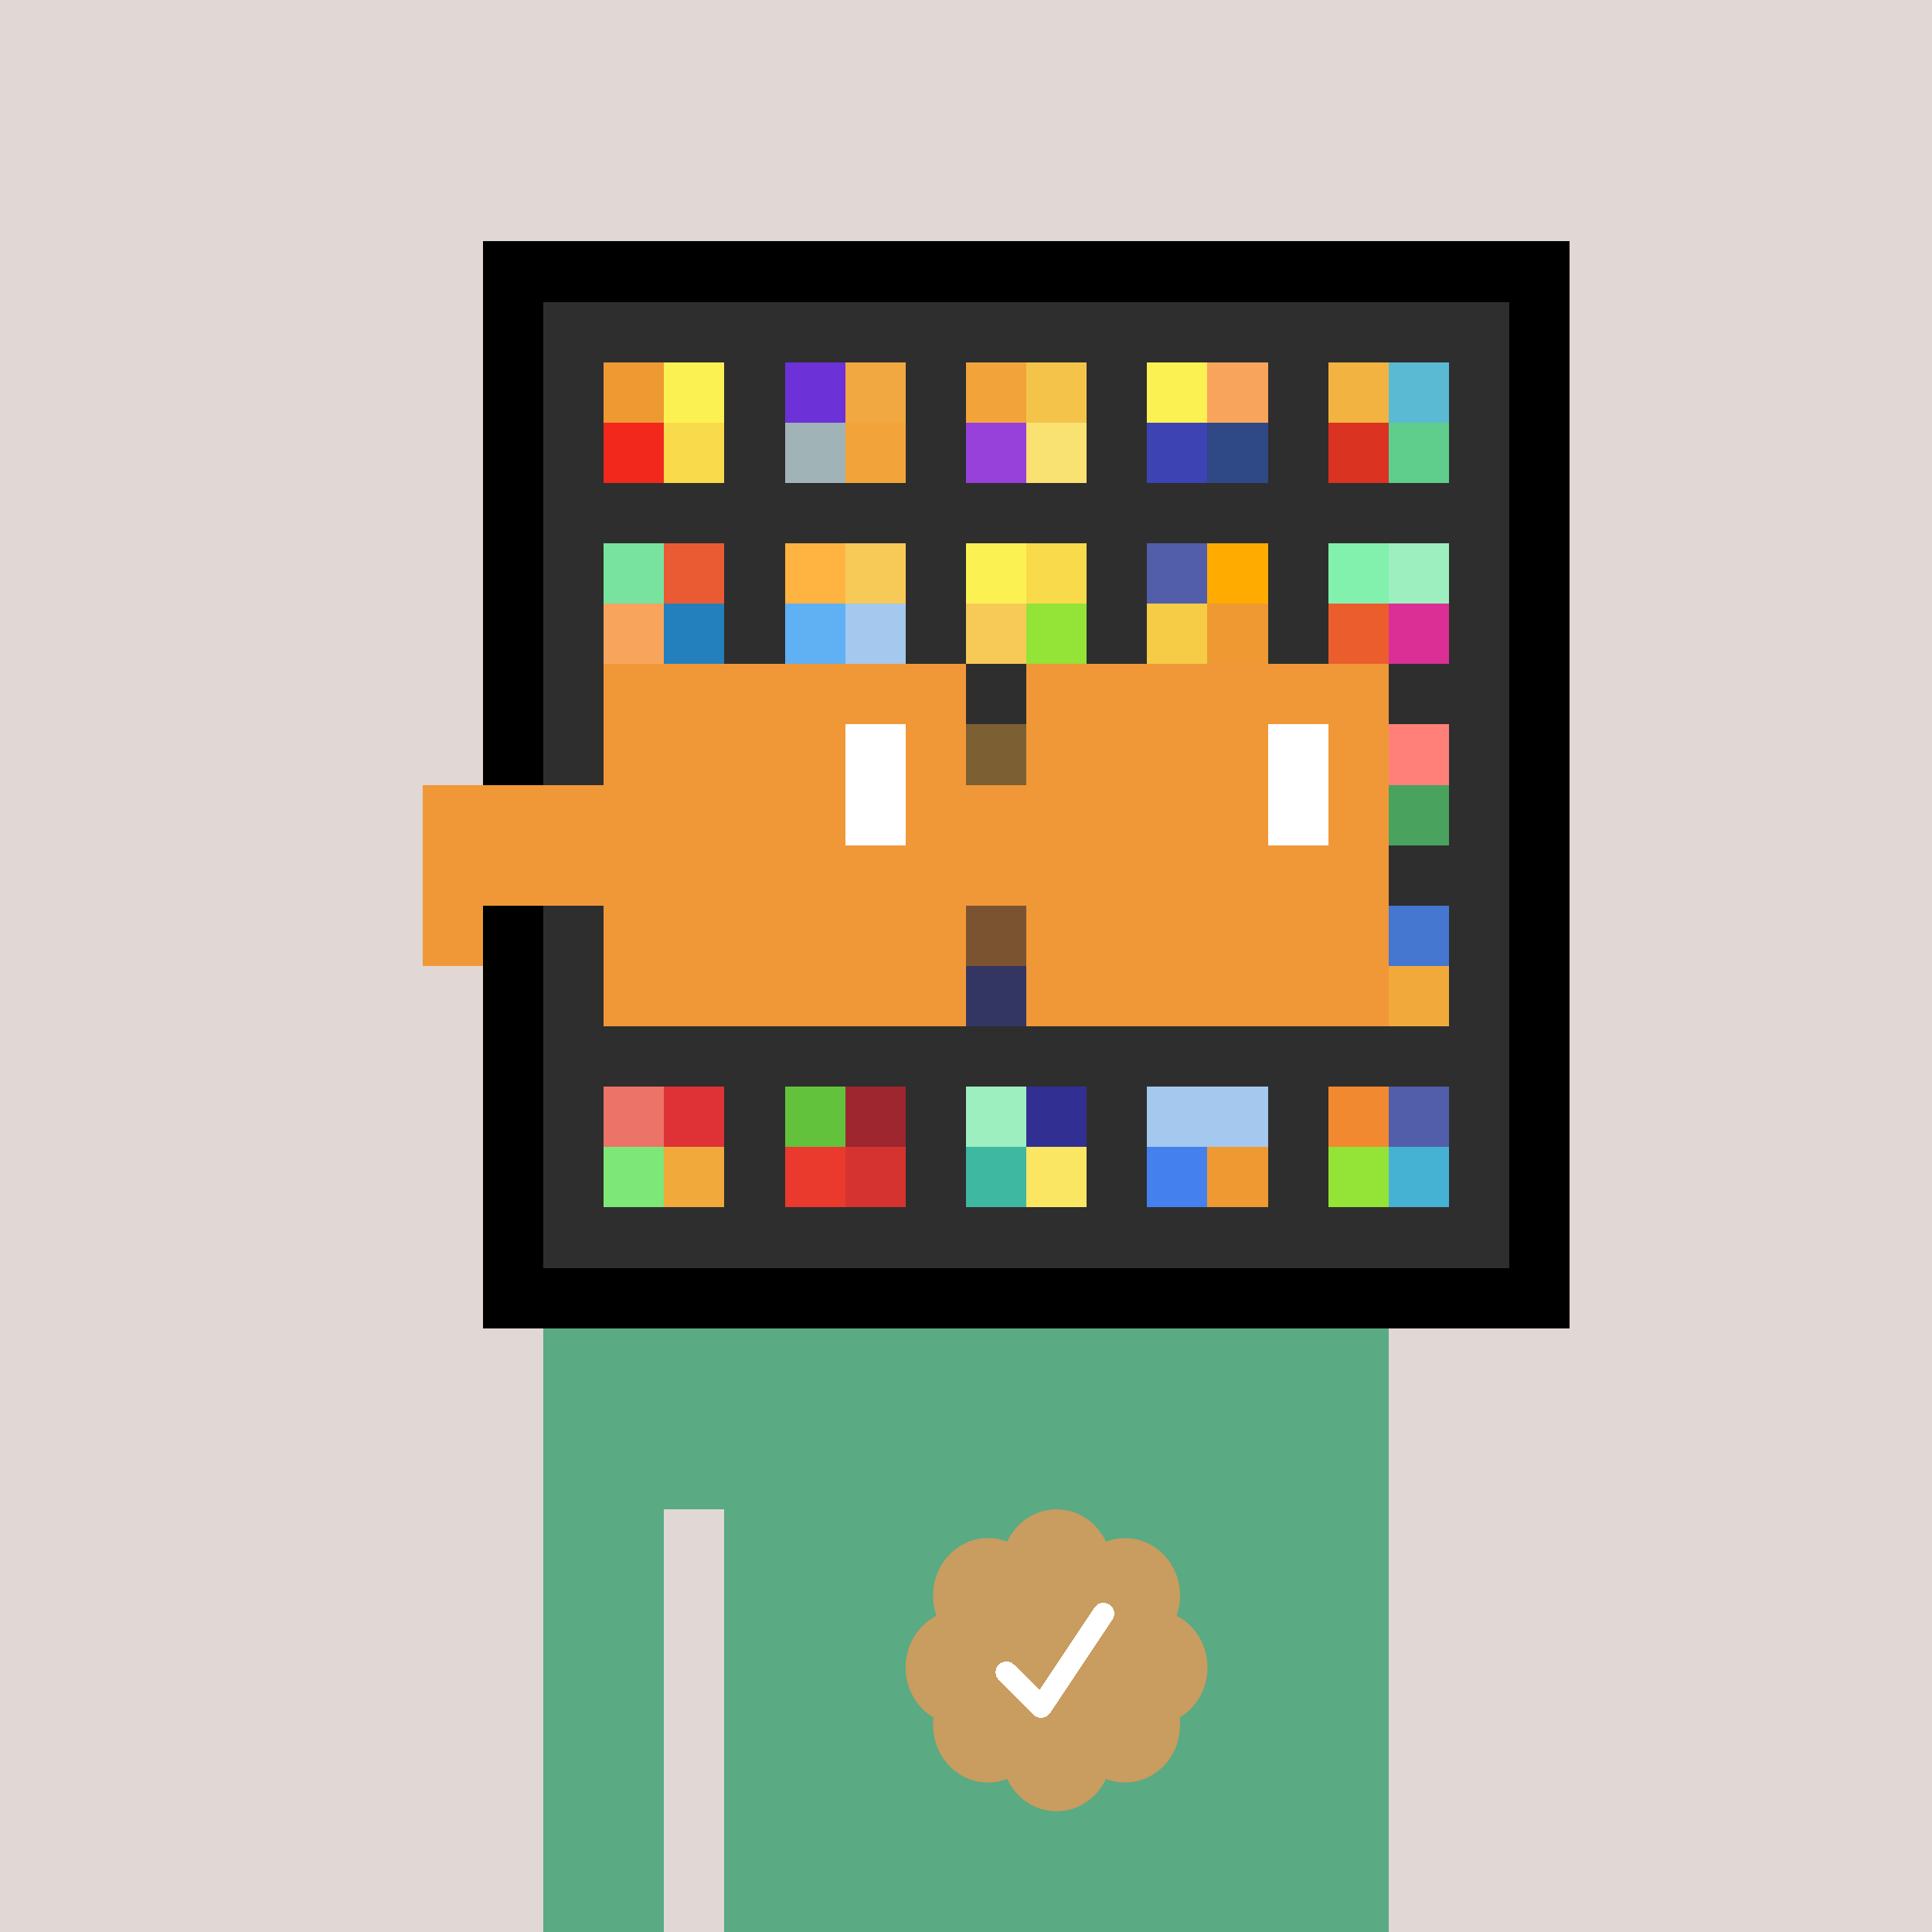 <svg xmlns="http://www.w3.org/2000/svg" viewBox="0 0 320 320" width="2000" height="2000" shape-rendering="crispEdges"><defs><style>.check{fill: #C99C5F}</style></defs><path fill="#E1D7D5" d="M0 0h320v320H0z" /><path fill="#000000" d="M80 40h180v180H80z"/><path fill="#2E2E2E" d="M90 50h160v160H90z"/><path fill="#EF9933" d="M100 60h10v10h-10z"/><path fill="#F2281C" d="M100 70h10v10h-10z"/><path fill="#FCF153" d="M110 60h10v10h-10z"/><path fill="#F9DA4A" d="M110 70h10v10h-10z"/><path fill="#6C31D7" d="M130 60h10v10h-10z"/><path fill="#A0B3B7" d="M130 70h10v10h-10z"/><path fill="#F2A840" d="M140 60h10v10h-10z"/><path fill="#F2A43A" d="M140 70h10v10h-10z"/><path fill="#F2A43A" d="M160 60h10v10h-10z"/><path fill="#9741DA" d="M160 70h10v10h-10z"/><path fill="#F4C44A" d="M170 60h10v10h-10z"/><path fill="#FAE272" d="M170 70h10v10h-10z"/><path fill="#FCF153" d="M190 60h10v10h-10z"/><path fill="#3D43B3" d="M190 70h10v10h-10z"/><path fill="#F9A45C" d="M200 60h10v10h-10z"/><path fill="#2E4985" d="M200 70h10v10h-10z"/><path fill="#F2B341" d="M220 60h10v10h-10z"/><path fill="#DA3321" d="M220 70h10v10h-10z"/><path fill="#5ABAD3" d="M230 60h10v10h-10z"/><path fill="#5FCD8C" d="M230 70h10v10h-10z"/><path fill="#77E39F" d="M100 90h10v10h-10z"/><path fill="#F9A45C" d="M100 100h10v10h-10z"/><path fill="#EA5B33" d="M110 90h10v10h-10z"/><path fill="#2480BD" d="M110 100h10v10h-10z"/><path fill="#FFB340" d="M130 90h10v10h-10z"/><path fill="#60B1F4" d="M130 100h10v10h-10z"/><path fill="#F7CA57" d="M140 90h10v10h-10z"/><path fill="#A4C8EE" d="M140 100h10v10h-10z"/><path fill="#FCF153" d="M160 90h10v10h-10z"/><path fill="#F7CA57" d="M160 100h10v10h-10z"/><path fill="#F9DA4A" d="M170 90h10v10h-10z"/><path fill="#94E337" d="M170 100h10v10h-10z"/><path fill="#525EAA" d="M190 90h10v10h-10z"/><path fill="#F6CB45" d="M190 100h10v10h-10z"/><path fill="#FFAB00" d="M200 90h10v10h-10z"/><path fill="#EF9933" d="M200 100h10v10h-10z"/><path fill="#83F1AE" d="M220 90h10v10h-10z"/><path fill="#EB5D2D" d="M220 100h10v10h-10z"/><path fill="#9DEFBF" d="M230 90h10v10h-10z"/><path fill="#DB2F96" d="M230 100h10v10h-10z"/><path fill="#F2A93C" d="M160 120h10v10h-10z"/><path fill="#FF8079" d="M230 120h10v10h-10z"/><path fill="#49A25E" d="M230 130h10v10h-10z"/><path fill="#EF8C37" d="M160 150h10v10h-10z"/><path fill="#3D43B3" d="M160 160h10v10h-10z"/><path fill="#4576D0" d="M230 150h10v10h-10z"/><path fill="#F2A93C" d="M230 160h10v10h-10z"/><path fill="#EC7368" d="M100 180h10v10h-10z"/><path fill="#7DE778" d="M100 190h10v10h-10z"/><path fill="#DE3237" d="M110 180h10v10h-10z"/><path fill="#F2A93C" d="M110 190h10v10h-10z"/><path fill="#63C23C" d="M130 180h10v10h-10z"/><path fill="#EA3A2D" d="M130 190h10v10h-10z"/><path fill="#9D262F" d="M140 180h10v10h-10z"/><path fill="#D5332F" d="M140 190h10v10h-10z"/><path fill="#9DEFBF" d="M160 180h10v10h-10z"/><path fill="#3EB8A1" d="M160 190h10v10h-10z"/><path fill="#322F92" d="M170 180h10v10h-10z"/><path fill="#FAE663" d="M170 190h10v10h-10z"/><path fill="#A4C8EE" d="M190 180h10v10h-10z"/><path fill="#4581EE" d="M190 190h10v10h-10z"/><path fill="#A4C8EE" d="M200 180h10v10h-10z"/><path fill="#EF9933" d="M200 190h10v10h-10z"/><path fill="#F18930" d="M220 180h10v10h-10z"/><path fill="#94E337" d="M220 190h10v10h-10z"/><path fill="#525EAA" d="M230 180h10v10h-10z"/><path fill="#45B2D3" d="M230 190h10v10h-10z"/><path fill="#5AAA83" d="M90 220h20v100H90V220Zm20 0h10v30h-10v-30Zm10 0h110v100H120V220Z"/><path class="check" shape-rendering="geometricPrecision" d="M200 276.191c0-3.762-2.083-7.024-5.114-8.572a9.97 9.97 0 0 0 .567-3.333c0-5.262-4.072-9.519-9.091-9.519-1.118 0-2.19.199-3.18.595-1.472-3.184-4.586-5.362-8.181-5.362-3.595 0-6.704 2.184-8.182 5.357a8.604 8.604 0 0 0-3.182-.595c-5.023 0-9.09 4.262-9.09 9.524 0 1.176.198 2.295.565 3.333-3.028 1.548-5.112 4.805-5.112 8.572 0 3.559 1.862 6.661 4.624 8.299-.048.405-.077.81-.077 1.225 0 5.262 4.067 9.523 9.09 9.523 1.12 0 2.191-.204 3.179-.594 1.476 3.175 4.586 5.356 8.183 5.356 3.6 0 6.71-2.181 8.183-5.356.988.387 2.059.59 3.18.59 5.024 0 9.091-4.263 9.091-9.525 0-.413-.029-.818-.079-1.22 2.757-1.637 4.626-4.739 4.626-8.296v-.002Z" /><path fill="#fff" d="m184.249 268.252-10.319 15.476a1.785 1.785 0 0 1-2.478.496l-.274-.224-5.75-5.75a1.784 1.784 0 1 1 2.524-2.524l4.214 4.207 9.106-13.666a1.787 1.787 0 0 1 2.476-.493 1.784 1.784 0 0 1 .501 2.476v.002Z"/><path fill="#2E2E2E" fill-opacity=".6" d="M160 120h10v50h-10z"/><path fill="#fff" d="M130 120h-20v10h20v-10Zm0 10h-20v10h20v-10Zm0 10h-20v10h20v-10Zm0 10h-20v10h20v-10Z"/><path fill="#000" d="M150 120h-20v10h20v-10Zm0 10h-20v10h20v-10Zm0 10h-20v10h20v-10Zm0 10h-20v10h20v-10Z"/><path fill="#fff" d="M200 120h-20v10h20v-10Zm0 10h-20v10h20v-10Zm0 10h-20v10h20v-10Zm0 10h-20v10h20v-10Z"/><path fill="#000" d="M220 120h-20v10h20v-10Zm0 10h-20v10h20v-10Zm0 10h-20v10h20v-10Zm0 10h-20v10h20v-10Z"/><path fill="#F09837" d="M160 110h-60v10h60v-10Zm70 0h-60v10h60v-10Zm-120 10h-10v10h10v-10Zm50 0h-10v10h10v-10Zm20 0h-10v10h10v-10Zm50 0h-10v10h10v-10Zm0 10h-10v10h10v-10Zm-120 10h-10v10h10v-10Zm50 0h-10v10h10v-10Zm20 0h-10v10h10v-10Zm50 0h-10v10h10v-10Zm-150 0H70v10h10v-10Zm0 10H70v10h10v-10Zm30 0h-10v10h10v-10Zm50 0h-10v10h10v-10Zm20 0h-10v10h10v-10Zm50 0h-10v10h10v-10Zm-70 10h-60v10h60v-10Zm70 0h-60v10h60v-10Zm-120-30H70v10h40v-10Zm70 0h-30v10h30v-10Z"/><path fill="#F09837" d="M110 120h40v40h-40z"/><path fill="#F09837" d="M180 120h40v40h-40z"/><path fill="#FFFFFF" d="M140 120h10v20h-10z"/><path fill="#FFFFFF" d="M210 120h10v20h-10z"/><path fill="#F09837" d="M80 140h45v10H80v-10Zm45 0h45v10h-45v-10Z"/></svg>